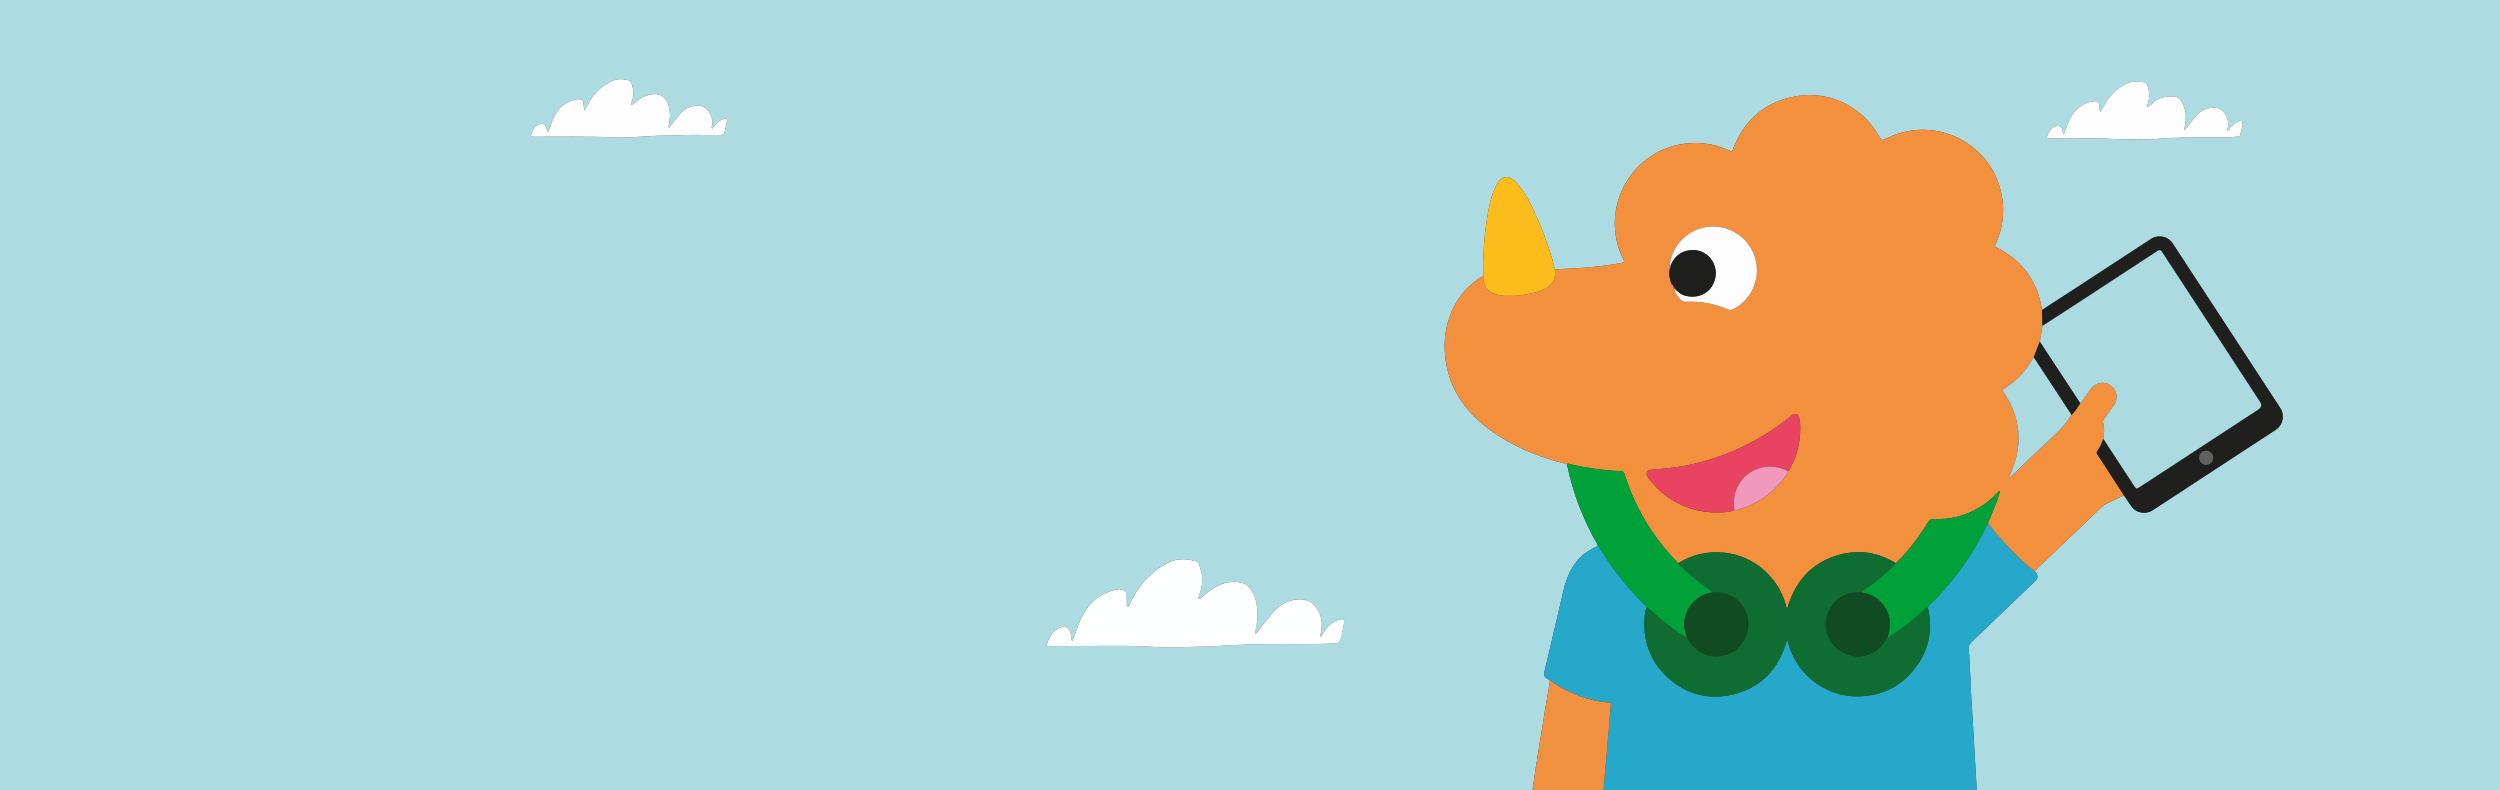 <svg viewBox="0 0 1440 455.04" xmlns="http://www.w3.org/2000/svg" id="Layer_1"><rect x="0" y="0" width="1440" height="455.04" fill="#333333" stroke="none"/><defs><style>.cls-1{fill:#fefdfd;}.cls-1,.cls-2,.cls-3,.cls-4,.cls-5,.cls-6,.cls-7,.cls-8,.cls-9,.cls-10,.cls-11,.cls-12,.cls-13,.cls-14,.cls-15,.cls-16{stroke-width:0px;}.cls-2{fill:#26a8ca;}.cls-3{fill:#f198bc;}.cls-4{fill:#acdbe2;}.cls-5{fill:#1f201e;}.cls-6{fill:#f2903e;}.cls-7{fill:#114b22;}.cls-8{fill:#feffff;}.cls-9{fill:#f1903f;}.cls-10{fill:#acdae1;}.cls-11{fill:#fcbd1c;}.cls-12{fill:#616161;}.cls-13{fill:#0f6d31;}.cls-14{fill:#01a13a;}.cls-15{fill:#fefeff;}.cls-16{fill:#e94362;}</style></defs><path d="M882.72,455.04H0C0,303.36,0,151.68,0,0c480,0,960,0,1440,0v455.04h-301.44c-.35-6.37-.6-12.76-1.09-19.12-.23-3.03-.29-6.06-.47-9.09-.58-9.56-1.19-19.11-1.74-28.67-.26-4.54-.28-9.1-.68-13.63-.28-3.19-.02-6.42-.58-9.55-.44-2.46.33-4,2.05-5.63,11.93-11.33,23.78-22.75,35.64-34.15,2.53-2.44,2.55-3.63.27-6.28,1.95-1.88,3.89-3.77,5.85-5.64,10.97-10.46,21.94-20.91,32.91-31.36.58-.55,1.15-1.1,1.89-1.45,3.6-1.7,7.2-3.42,10.8-5.14,1.34,1.99,2.66,3.99,4.02,5.96,2.29,3.31,5.48,4.5,9.39,3.88,1.62-.26,2.96-1.17,4.3-2.04,15.52-10.15,31.05-20.3,46.57-30.45,7.56-4.94,15.11-9.9,22.69-14.82,3.45-2.24,4.89-5.35,4.37-9.4-.21-1.64-1.04-3-1.92-4.34-17.24-26.36-34.47-52.73-51.71-79.1-3.15-4.82-6.28-9.65-9.44-14.46-2.13-3.25-5.14-4.67-9.01-4.27-1.73.18-3.17,1.01-4.59,1.94-13.78,9.02-27.57,18.03-41.36,27.03-6.83,4.45-13.68,8.87-20.52,13.31-2.49-16.25-11.03-28.16-25.61-35.74-1.71-.89-1.73-.9-.93-2.69,3.93-8.79,5.12-17.91,3.37-27.4-5.6-30.3-38.25-46.72-66.02-33.2-3.2,1.56-3.18,1.57-4.89-1.43-9.4-16.44-27.97-25.88-47.11-22.74-17.58,2.88-29.68,12.99-36.41,29.5-.32.79-.44,1.69-1.03,2.34-.74.02-1.27-.38-1.84-.64-8.94-4.07-18.28-5.14-27.89-3.4-25.91,4.7-42.68,30.75-36.41,56.37.8,3.27,1.94,6.42,3.42,9.45,1,2.04.97,2.14-1.31,2.56-6.61,1.21-13.26,2.06-19.95,2.59-5.98.47-11.97.69-17.95,1l-.06-.14c-.06-.13-.16-.21-.3-.23-.03-1.37-.39-2.68-.76-3.98-2.85-10.08-6.53-19.87-10.97-29.35-2.27-4.85-4.79-9.57-8.06-13.85-1.27-1.65-2.63-3.22-4.38-4.39-3.03-2.01-5.48-1.61-7.74,1.21-1.21,1.51-2.06,3.23-2.77,5.01-2.23,5.6-3.35,11.48-4.24,17.41-1.59,10.6-2.28,21.27-2.03,31.99-8.35,5-14.51,11.92-18.29,20.91-3.09,7.34-4.31,14.98-3.83,22.93.69,11.22,4.16,21.41,10.99,30.39,5.59,7.34,12.49,13.21,20.22,18.15,12.04,7.69,25.19,12.72,39.01,16.11.1.3.24.6.31.91,3.41,16.24,9.36,31.5,17.65,45.87-.54,1.03-1.65,1.21-2.55,1.65-6,2.98-10.47,7.48-13.46,13.46-1.72,3.44-2.9,7.09-3.78,10.82-2.6,10.93-5.13,21.88-7.69,32.82-1.07,4.58-2.1,9.17-3.26,13.72-.46,1.83-.41,3.27,1.47,4.25.62.32,1.13.88,1.68,1.32-1.04,6.14-2.11,12.28-3.11,18.43-1.71,10.48-3.4,20.97-5.06,31.46-.69,4.34-1.28,8.69-1.91,13.03ZM1237.02,61.51s-.14-.14-.14-.14c.1-.63.13-1.28.32-1.88,1.05-3.32.95-6.57-.16-9.88-.41-1.21-1-1.97-2.22-2.2-3.26-.63-6.49-.8-9.61.69-5.36,2.55-9.5,6.4-12.5,11.5-.94,1.6-1.86,3.23-2.94,5.11-.31-1.39-.56-2.39-.61-3.44-.1-2.5-.94-3.18-3.46-2.9-2.52.28-4.75,1.28-6.88,2.62-4,2.52-6.15,6.4-7.86,10.6-.77,1.9-1.45,3.84-2.22,5.88-.73-.78-.64-1.6-.77-2.37-.33-2.1-1.76-2.97-3.82-2.34-2.63.81-3.89,2.93-4.86,5.26-.57,1.36-.33,1.67,1.15,1.77.24.02.48,0,.72,0,12.06.14,24.13-.37,36.2.27,7.42.39,14.87.08,22.31.08.72,0,1.45.03,2.16-.06,4.92-.62,9.87-.67,14.81-.79,8.71-.23,17.43-.14,26.15-.09,2.09.01,4.12-.48,6.2-.46.61,0,1.1-.22,1.28-.86.64-2.22,1.43-4.42,1.44-6.77,0-1.37-.43-1.66-1.82-1.28-2.26.63-3.89,2.14-5.27,3.95-.42.55-.68,1.25-1.44,1.68-.21-.71-.09-1.31.06-1.91.67-2.65-.05-5.15-1.31-7.37-1.35-2.37-3.48-4.17-6.35-4.13-3.47.05-6.76.89-9.38,3.53-2.32,2.34-4.3,4.93-6.28,7.54-.48.63-.9,1.35-1.86,1.91.29-1.7.57-3.1.75-4.51.54-4.06.09-7.98-2.01-11.58-.95-1.62-2.17-3.03-4.21-3.22-4.35-.42-8.42.15-11.92,3.16-1.12.97-2.14,2.17-3.65,2.65ZM617.77,369.07h-.42c-.21-1.41-.39-2.83-.65-4.24-.56-3.09-3.15-4.57-5.84-3.45-1.42.59-2.74,1.26-3.83,2.38-1.7,1.76-2.86,3.84-3.67,6.12-.83,2.32-.49,2.87,1.87,2.51,2.79-.42,5.58-.36,8.37-.32,15.35.18,30.69-.49,46.04.26,6.37.31,12.76.83,19.16.55,3.91-.17,7.81-.41,11.73-.42,3.51-.01,7.01-.1,10.53-.36,7.64-.56,15.3-.83,22.96-1.02,14.62-.36,29.26.36,43.88-.5,3.46-.2,3.46-.09,4.48-3.44.84-2.76,1.34-5.59,1.79-8.42.29-1.82-.38-2.38-2.17-2.01-1.42.29-2.73.88-3.97,1.63-2.82,1.72-4.67,4.31-6.35,7.06-.31.5-.35,1.27-1.31,1.4.2-1.14.38-2.22.58-3.3.8-4.32.34-8.49-1.95-12.26-2.19-3.61-5.41-6.07-9.75-6.04-5.5.04-10.46,1.65-14.45,5.85-3.26,3.43-6.14,7.14-9.05,10.85-.82,1.04-1.47,2.23-2.5,3.14-.18-.27-.33-.39-.33-.51,0-.32.03-.64.1-.95,1.26-5.01,1.64-10.05.84-15.19-.61-3.89-1.94-7.43-4.64-10.32-1.26-1.35-2.8-2.29-4.74-2.6-5.53-.89-10.63.15-15.32,3.2-1.81,1.18-3.5,2.51-5.21,3.83-1.1.85-2.03,1.99-3.49,2.49-.42-1.14.24-1.97.51-2.84.88-2.83,1.63-5.7,1.58-8.68-.06-2.9-1.09-5.63-1.9-8.38-.33-1.12-1.25-1.65-2.27-1.94-5.15-1.45-10.29-1.54-15.2.79-3.76,1.79-7.2,4.13-10.29,6.96-5.47,4.99-9.42,11.03-12.47,17.71-.22.48-.29,1.12-1.06,1.02-.56-.55-.34-1.22-.36-1.83-.04-1.68-.05-3.36-.04-5.04,0-1.26-.54-2.24-1.65-2.69-1.09-.44-2.27-.84-3.5-.61-7.86,1.43-14.12,5.31-18.5,12.07-1.96,3.03-3.42,6.33-4.7,9.69-.99,2.6-1.91,5.22-2.86,7.83ZM410.25,74.11c-.51-.62-.36-1.2-.19-1.69.59-1.77.23-3.49-.26-5.18-.95-3.35-3.77-6-6.54-6.28-4.86-.49-8.74,1.4-11.83,5.02-1.86,2.19-3.56,4.51-5.36,6.75-.24.3-.29.98-1.04.66.23-1.33.51-2.65.68-3.98.44-3.54.21-7.05-1.27-10.32-1.42-3.14-3.74-4.98-7.49-4.87-4.07.12-7.38,1.76-10.4,4.29-.93.78-1.84,1.58-3.05,2.16-.1-1.08.33-1.79.57-2.53,1.1-3.32.92-6.59-.21-9.87-.34-.97-.79-1.76-1.83-2.02-3.08-.76-6.16-1.02-9.16.3-5.5,2.42-9.81,6.23-12.94,11.36-1.1,1.81-2.1,3.68-3.35,5.88-.23-1.85-.41-3.25-.56-4.66-.14-1.23-.85-1.86-2.04-1.95-.63-.05-1.3-.12-1.91.02-4.67,1.09-8.65,3.31-11.3,7.44-1.12,1.74-2.09,3.57-2.86,5.52-.76,1.92-1.25,3.95-2.3,5.76-.61-.35-.61-.92-.72-1.46-.58-3.06-2.47-3.91-5.16-2.36-1.76,1.02-2.77,2.61-3.47,4.44-.75,1.97-.6,2.2,1.5,2.21,15.1.07,30.2-.34,45.3.37,7.57.35,15.15-.37,22.72-.8,5.65-.32,11.33-.19,17-.45,5.66-.27,11.35-.07,17.03-.09,1.76,0,3.52-.07,5.28-.04,1.21.02,2.03-.44,2.3-1.64.49-2.18.95-4.36,1.38-6.55.19-.96-.37-1.39-1.25-1.2-1.17.26-2.24.75-3.26,1.43-1.68,1.12-2.61,2.92-4,4.33Z" class="cls-4"></path><path d="M892.8,392.12c-.56-.45-1.06-1-1.68-1.32-1.88-.97-1.94-2.42-1.47-4.25,1.16-4.56,2.19-9.15,3.26-13.72,2.56-10.94,5.09-21.89,7.69-32.82.89-3.73,2.06-7.37,3.78-10.82,2.99-5.98,7.45-10.48,13.46-13.46.9-.45,2.01-.63,2.55-1.66.51.3.7.85.98,1.32,2.51,4.25,5.23,8.37,8.13,12.36,5.67,7.8,12.05,15,18.98,21.71-.88,2.68-1.27,5.46-1.35,8.25-.37,13.14,4.15,24.3,14.05,33.04,9.83,8.68,21.45,12.11,34.28,9.82,16.43-2.94,27.36-12.7,32.78-28.54.38-1.11.7-2.25,1.07-3.44.15.22.27.34.32.48.19.61.34,1.23.52,1.84,2.78,9.47,8.11,17.16,16.23,22.79,8.47,5.87,17.85,8.28,28.16,7.2,10.23-1.07,18.95-5.3,25.84-12.81,9.99-10.89,13.4-23.7,10.09-38.2.21-.72.73-1.22,1.25-1.72,2.93-2.83,5.72-5.79,8.41-8.85,5.12-5.82,9.8-11.97,14.03-18.47,4.06-6.23,7.57-12.76,10.86-19.41,6.23,7.83,12.87,15.29,20.29,22.01,2.12,1.92,4.16,3.97,6.65,5.46,2.28,2.65,2.27,3.84-.27,6.28-11.86,11.4-23.71,22.82-35.64,34.15-1.72,1.63-2.49,3.16-2.05,5.63.56,3.13.31,6.36.58,9.55.39,4.53.41,9.09.68,13.63.55,9.56,1.17,19.11,1.74,28.67.18,3.03.24,6.06.47,9.09.49,6.36.74,12.75,1.09,19.12h-214.56c-.5-.46-.28-1.03-.24-1.57.23-2.62.45-5.25.68-7.87.92-10.65,1.85-21.3,2.76-31.95.25-2.92.45-5.85.68-8.79-.54-.08-.85-.15-1.17-.18-11.72-.98-22.34-4.98-32.07-11.5-.59-.39-1.1-.94-1.85-1.06Z" class="cls-2"></path><path d="M892.8,392.12c.75.12,1.26.67,1.85,1.06,9.72,6.53,20.35,10.53,32.07,11.5.31.03.63.09,1.17.18-.23,2.94-.43,5.87-.68,8.79-.91,10.65-1.84,21.3-2.76,31.95-.23,2.62-.45,5.25-.68,7.87-.05.54-.26,1.11.24,1.57h-41.28c.63-4.34,1.22-8.7,1.91-13.03,1.66-10.49,3.35-20.98,5.06-31.46,1-6.15,2.07-12.28,3.11-18.43Z" class="cls-9"></path><path d="M1171.96,328.92c-2.49-1.48-4.52-3.53-6.65-5.46-7.43-6.72-14.06-14.18-20.29-22.01,2.51-6.11,5.26-12.14,7.05-18.72-.96.2-1.22.74-1.59,1.14-2.89,3.13-6.11,5.86-9.75,8.08-8.19,5.01-17.09,7.43-26.69,7.01-1.76-.08-2.71.46-3.59,1.97-1.56,2.69-3.3,5.28-5.11,7.81-4,5.59-8.31,10.93-13.32,15.67-10.29-6.35-21.37-8.03-32.93-4.75-15.77,4.47-25.28,15.28-29.76,31.26-.33-1.2-.54-1.97-.75-2.73-4.55-16.04-18.66-28.07-35.22-29.83-9.52-1.01-18.45.94-26.63,6.02-.35-.33-.71-.65-1.04-.99-13.72-14.22-23.67-30.69-29.72-49.52-.76-2.38-.76-2.42-3.28-2.54-9.52-.42-18.91-1.81-28.2-3.93-.64-.15-1.34-.67-2.05-.1-13.82-3.39-26.97-8.42-39.01-16.11-7.74-4.94-14.64-10.81-20.22-18.15-6.84-8.98-10.31-19.17-10.99-30.39-.49-7.95.74-15.59,3.83-22.93,3.78-8.99,9.93-15.92,18.29-20.91.03.64,0,1.28.09,1.91.49,3.57,1.79,6.59,5.41,8.1,2.23.93,4.49,1.59,6.93,1.59,3.5,0,7.01.07,10.48-.53,4.08-.71,8.16-1.47,11.94-3.23,3.07-1.43,5.52-3.49,6.32-7,.34-1.5.13-3.02.15-4.53,5.98-.31,11.97-.53,17.95-1,6.7-.53,13.35-1.38,19.95-2.59,2.27-.42,2.31-.52,1.31-2.56-1.48-3.03-2.62-6.17-3.42-9.45-6.27-25.61,10.5-51.66,36.41-56.37,9.6-1.74,18.95-.68,27.89,3.4.57.26,1.1.67,1.84.64.59-.65.71-1.54,1.03-2.34,6.73-16.51,18.83-26.62,36.41-29.5,19.14-3.14,37.71,6.3,47.11,22.74,1.71,3,1.69,2.98,4.89,1.43,27.77-13.52,60.42,2.89,66.02,33.2,1.75,9.48.56,18.61-3.37,27.4-.8,1.79-.78,1.8.93,2.69,14.58,7.58,23.12,19.49,25.61,35.74.1,3.04.19,6.08.29,9.13-.52,3.04-1.05,6.08-1.57,9.13-1.16,2.98-2.32,5.97-3.48,8.95-.13.2-.29.39-.4.6-4,7.21-9.44,13.04-16.45,17.41-1.35.84-1.3.89-.33,2.37,9.81,14.87,11.06,30.44,3.78,46.69-.32.71-.91,1.34-.75,2.22-.19.01-.44-.01-.19.29.05-.11.11-.21.16-.32.92-.21,1.44-.95,2.06-1.55,8.49-8.07,16.91-16.21,25.47-24.2,3.29-3.08,6.01-6.56,8.47-10.29,1.92-2.05,3.47-4.36,4.92-6.75.99-.84,1.62-1.97,2.37-2.99,1.37-1.87,2.64-3.82,4.09-5.61,3.38-4.19,9.28-4.22,12.69-.16,2.37,2.82,2.5,6.71.23,9.99-1.77,2.56-3.64,5.05-5.46,7.58-.46.64-.98,1.23-.72,2.16.91,3.23.59,6.48.13,9.73-.97,2.35-1.78,4.8-3.45,6.79-.66.79-.39,1.42.1,2.14,1.2,1.79,2.37,3.6,3.54,5.41,3.9,6.02,7.8,12.04,11.7,18.07-3.6,1.71-7.2,3.43-10.8,5.14-.74.35-1.31.9-1.89,1.45-10.97,10.45-21.94,20.9-32.91,31.36-1.96,1.87-3.9,3.76-5.85,5.64ZM963.89,165.55c0,.48.2.68.68.51.18,0,.26.08.24.26-.94.12-.58.66-.38,1.15.86,1.63,1.95,3.1,3.07,4.57,1.01,1.34,2.16,1.84,3.87,1.77,8.19-.37,16.09,1.05,23.61,4.32,1.43.62,2.54.42,3.82-.27,9.13-4.95,14.37-15.17,12.94-25.57-1.85-13.42-13.58-22.16-25.71-21.82-12.37.35-22.86,9.76-24.28,22.26-.53.72-.24,1.51-.2,2.28.02.33.03.66.05.99-.39,2.39.26,4.64.95,6.89,0,0,.13.18.13.18.07.19.14.37.22.56.09.77-.05,1.65,1,1.93h-.01ZM1029.73,271.33c.88-.29,1.06-1.13,1.45-1.81,3.14-5.59,4.88-11.64,5.5-17.96.34-3.47.5-7.03-.24-10.51-.6-2.79-2.44-3.37-4.67-1.54-10.46,8.56-21.91,15.47-34.38,20.67-14.18,5.92-28.94,9.42-44.33,10.12-.95.04-1.91.2-2.83.46-1.45.4-2.06,1.54-1.6,2.96.19.59.55,1.16.94,1.65,2.3,2.85,4.61,5.67,7.44,8.07,9.99,8.48,21.53,12.24,34.51,11.68,2.5-.11,5.09-.27,7.46-1.35,1.07.13,2.05-.2,3.05-.5,9.6-2.87,17.66-8.1,23.97-15.9,1.48-1.83,3.26-3.55,3.73-6.03Z" class="cls-6"></path><path d="M617.77,369.07c.95-2.61,1.88-5.23,2.86-7.83,1.28-3.37,2.73-6.66,4.7-9.69,4.37-6.76,10.64-10.64,18.5-12.07,1.23-.22,2.41.17,3.5.61,1.11.45,1.66,1.44,1.65,2.69-.01,1.68,0,3.36.04,5.04.02.61-.2,1.28.36,1.83.77.1.84-.54,1.06-1.02,3.06-6.68,7.01-12.72,12.47-17.71,3.1-2.83,6.53-5.17,10.29-6.96,4.91-2.34,10.05-2.24,15.2-.79,1.03.29,1.95.82,2.27,1.94.81,2.75,1.85,5.48,1.9,8.38.06,2.98-.7,5.84-1.58,8.68-.27.87-.94,1.7-.51,2.84,1.45-.51,2.39-1.64,3.49-2.49,1.71-1.32,3.4-2.65,5.21-3.83,4.69-3.05,9.78-4.09,15.32-3.2,1.93.31,3.48,1.25,4.74,2.6,2.7,2.9,4.03,6.44,4.64,10.32.8,5.14.43,10.18-.84,15.19-.08.31-.1.63-.1.95,0,.12.15.24.33.51,1.04-.91,1.69-2.1,2.5-3.14,2.91-3.71,5.79-7.41,9.05-10.85,3.99-4.2,8.95-5.81,14.45-5.85,4.34-.03,7.56,2.43,9.75,6.04,2.29,3.77,2.75,7.94,1.95,12.26-.2,1.08-.38,2.16-.58,3.3.95-.13,1-.9,1.31-1.4,1.68-2.75,3.53-5.34,6.35-7.06,1.24-.76,2.56-1.35,3.97-1.63,1.79-.36,2.46.19,2.17,2.01-.45,2.83-.95,5.67-1.79,8.42-1.02,3.35-1.02,3.24-4.48,3.44-14.62.86-29.26.14-43.88.5-7.66.19-15.32.46-22.96,1.02-3.52.26-7.02.35-10.53.36-3.92.02-7.82.25-11.73.42-6.39.28-12.79-.24-19.16-.55-15.35-.75-30.7-.08-46.04-.26-2.79-.03-5.58-.1-8.37.32-2.36.35-2.69-.19-1.87-2.51.81-2.28,1.97-4.36,3.67-6.12,1.08-1.13,2.41-1.79,3.83-2.38,2.69-1.12,5.28.36,5.84,3.45.26,1.41.44,2.83.65,4.24h.42Z" class="cls-8"></path><path d="M1223.41,285.34c-3.9-6.02-7.8-12.05-11.7-18.07-1.17-1.81-2.34-3.62-3.54-5.41-.48-.72-.76-1.35-.1-2.14,1.67-1.99,2.48-4.43,3.45-6.79.7.57,1.06,1.39,1.53,2.12,5.35,8.15,10.68,16.32,16.02,24.47,1.45,2.21,1.49,2.21,3.72.77.54-.35,1.07-.7,1.61-1.05,22.14-14.47,44.29-28.94,66.43-43.42q2.64-1.73.9-4.41c-18.49-28.3-36.99-56.59-55.48-84.9-2.01-3.08-1.83-3.1-4.88-1.1-15.71,10.29-31.43,20.56-47.16,30.82-5.89,3.84-11.8,7.63-17.71,11.44-.1-3.04-.19-6.08-.29-9.13,6.84-4.44,13.69-8.86,20.52-13.31,13.79-9,27.58-18.01,41.36-27.03,1.42-.93,2.86-1.76,4.59-1.94,3.87-.4,6.88,1.02,9.01,4.27,3.16,4.81,6.29,9.64,9.44,14.46,17.23,26.37,34.47,52.74,51.71,79.1.88,1.35,1.71,2.7,1.92,4.34.52,4.06-.93,7.17-4.37,9.4-7.58,4.92-15.13,9.88-22.69,14.82-15.53,10.15-31.05,20.3-46.57,30.45-1.34.88-2.67,1.79-4.3,2.04-3.91.62-7.1-.57-9.39-3.88-1.36-1.97-2.68-3.97-4.02-5.96ZM1270.64,259.66c-2.27.05-3.92,1.7-3.93,3.92,0,2.19,1.9,4.19,4.04,4.21,2.13.02,4.14-2.02,4.09-4.15-.05-2.26-1.92-4.03-4.19-3.98Z" class="cls-5"></path><path d="M902.44,267.3c.7-.58,1.4-.05,2.05.1,9.29,2.11,18.67,3.51,28.2,3.93,2.52.11,2.51.16,3.28,2.54,6.05,18.82,16,35.3,29.72,49.52.33.34.69.66,1.04.99.26.81.94,1.29,1.51,1.82,4.26,3.97,8.7,7.73,13.33,11.27,1.63,1.24,3.64,2.03,4.84,3.82-.93.19-1.88.31-2.8.57-9.69,2.71-14.93,12.93-13.16,20.78.35,1.55.94,3.04,1.19,4.61-.3-.08-.65-.1-.91-.26-5.49-3.54-10.72-7.42-15.66-11.67-2.23-1.92-4.4-3.89-6.6-5.84-6.93-6.71-13.3-13.9-18.98-21.71-2.9-3.99-5.61-8.11-8.13-12.36-.28-.47-.47-1.02-.98-1.32-8.28-14.36-14.23-29.63-17.64-45.87-.07-.31-.2-.6-.31-.91Z" class="cls-14"></path><path d="M410.25,74.11c1.39-1.41,2.32-3.21,4-4.33,1.03-.68,2.09-1.18,3.26-1.43.88-.19,1.43.24,1.25,1.2-.43,2.19-.89,4.38-1.38,6.55-.27,1.19-1.09,1.66-2.3,1.64-1.76-.03-3.52.04-5.28.04-5.68.01-11.36-.18-17.03.09-5.67.27-11.34.13-17,.45-7.57.43-15.15,1.15-22.72.8-15.1-.71-30.2-.3-45.3-.37-2.1-.01-2.26-.23-1.5-2.21.7-1.82,1.7-3.42,3.47-4.44,2.69-1.56,4.58-.71,5.16,2.36.1.54.11,1.11.72,1.46,1.05-1.81,1.54-3.85,2.3-5.76.77-1.95,1.75-3.78,2.86-5.52,2.65-4.13,6.62-6.35,11.3-7.44.61-.14,1.28-.08,1.91-.02,1.18.1,1.9.72,2.04,1.95.16,1.41.34,2.81.56,4.66,1.25-2.2,2.24-4.08,3.35-5.88,3.12-5.13,7.44-8.93,12.94-11.36,2.99-1.32,6.08-1.06,9.16-.3,1.04.26,1.5,1.05,1.83,2.02,1.14,3.27,1.31,6.54.21,9.87-.24.74-.67,1.45-.57,2.53,1.21-.58,2.12-1.39,3.05-2.16,3.01-2.53,6.32-4.17,10.4-4.29,3.75-.11,6.07,1.73,7.49,4.87,1.48,3.27,1.72,6.78,1.27,10.32-.17,1.33-.45,2.65-.68,3.98.75.32.8-.36,1.04-.66,1.79-2.25,3.5-4.57,5.36-6.75,3.09-3.62,6.97-5.51,11.83-5.02,2.77.28,5.59,2.93,6.54,6.28.48,1.69.85,3.41.26,5.18-.16.48-.32,1.07.19,1.69Z" class="cls-15"></path><path d="M1237.02,61.51c1.51-.48,2.53-1.68,3.65-2.65,3.5-3.01,7.56-3.58,11.92-3.16,2.04.2,3.26,1.6,4.21,3.22,2.1,3.6,2.54,7.52,2.01,11.58-.19,1.41-.47,2.81-.75,4.51.95-.56,1.37-1.28,1.86-1.91,1.98-2.61,3.96-5.2,6.28-7.54,2.62-2.64,5.91-3.49,9.38-3.53,2.87-.04,5,1.76,6.35,4.13,1.26,2.23,1.98,4.72,1.31,7.37-.15.6-.27,1.2-.06,1.91.76-.43,1.01-1.12,1.44-1.68,1.38-1.81,3.01-3.32,5.27-3.95,1.39-.39,1.82-.1,1.82,1.28,0,2.35-.8,4.55-1.44,6.77-.18.64-.67.87-1.28.86-2.08-.01-4.11.48-6.2.46-8.72-.05-17.44-.13-26.15.09-4.93.13-9.89.18-14.81.79-.71.09-1.44.06-2.16.06-7.44,0-14.89.31-22.31-.08-12.07-.64-24.13-.13-36.2-.27-.24,0-.48.01-.72,0-1.48-.09-1.72-.41-1.15-1.77.98-2.33,2.23-4.46,4.86-5.26,2.06-.63,3.49.24,3.82,2.34.12.78.04,1.6.77,2.37.77-2.04,1.45-3.98,2.22-5.88,1.71-4.2,3.86-8.07,7.86-10.6,2.13-1.34,4.36-2.34,6.88-2.62,2.53-.28,3.36.4,3.46,2.9.04,1.05.29,2.04.61,3.44,1.08-1.88,1.99-3.51,2.94-5.11,3-5.1,7.14-8.95,12.5-11.5,3.13-1.49,6.35-1.31,9.61-.69,1.22.23,1.81.99,2.22,2.2,1.12,3.3,1.21,6.56.16,9.88-.19.6-.22,1.25-.32,1.88-.05.1-.09.19-.14.29.09-.05.19-.1.28-.15Z" class="cls-15"></path><path d="M895.65,155.12c-.02,1.51.2,3.03-.15,4.53-.8,3.51-3.25,5.57-6.32,7-3.79,1.76-7.86,2.53-11.94,3.23-3.47.6-6.98.53-10.48.53-2.44,0-4.7-.66-6.93-1.59-3.62-1.51-4.92-4.53-5.41-8.1-.09-.63-.06-1.27-.09-1.91-.25-10.72.44-21.39,2.03-31.99.89-5.92,2.01-11.8,4.24-17.41.71-1.79,1.56-3.5,2.77-5.01,2.26-2.82,4.71-3.22,7.74-1.21,1.76,1.16,3.12,2.73,4.38,4.39,3.27,4.27,5.79,9,8.06,13.85,4.45,9.49,8.12,19.27,10.97,29.35.37,1.31.73,2.61.76,3.98.02.18.13.26.3.23l.06.14Z" class="cls-11"></path><path d="M895.59,154.99c-.18.02-.28-.05-.3-.23.14.02.25.1.3.23Z" class="cls-3"></path><path d="M986.41,341.28c-1.2-1.79-3.21-2.58-4.84-3.82-4.63-3.53-9.07-7.29-13.33-11.27-.58-.54-1.25-1.02-1.51-1.82,8.18-5.09,17.12-7.03,26.64-6.02,16.56,1.76,30.67,13.79,35.22,29.83.22.76.42,1.53.75,2.73,4.48-15.97,13.99-26.78,29.76-31.26,11.57-3.28,22.64-1.6,32.93,4.75-1.49,2.11-3.56,3.62-5.45,5.32-3.67,3.31-7.45,6.46-11.52,9.28-.96.66-2.08,1.2-2.73,2.27-1.9.1-3.81-.16-5.72.22-4.41.88-8.06,3.08-10.82,6.54-3.51,4.39-4.86,9.45-3.77,15.02.89,4.53,3.17,8.22,6.84,11.12,5.93,4.68,14.3,5.26,20.77,1.25,3.24-2.01,5.61-4.9,7.48-8.2.95-.03,1.59-.71,2.3-1.18,6.79-4.46,13.12-9.49,19.03-15.05.58-.55,1.12-1.15,2.02-1.11,3.31,14.5-.1,27.32-10.09,38.2-6.89,7.51-15.61,11.74-25.84,12.81-10.3,1.08-19.69-1.33-28.16-7.2-8.12-5.63-13.45-13.32-16.23-22.79-.18-.61-.34-1.23-.52-1.84-.04-.14-.17-.26-.32-.48-.37,1.19-.68,2.32-1.07,3.44-5.42,15.83-16.36,25.6-32.78,28.54-12.83,2.29-24.46-1.14-34.28-9.82-9.9-8.74-14.42-19.9-14.05-33.04.08-2.79.47-5.57,1.35-8.25,2.2,1.95,4.37,3.92,6.6,5.84,4.95,4.26,10.18,8.14,15.66,11.67.25.16.6.18.91.26,1.25,2.14,2.68,4.11,4.5,5.83,4.21,3.96,9.09,5.6,14.84,4.76,6.65-.97,11.43-4.32,14.35-10.48,3.62-7.64,1.53-17.31-6.01-22.74-3.88-2.8-8.23-3.66-12.91-3.32Z" class="cls-13"></path><path d="M1110.46,349.9c-.9-.05-1.44.56-2.02,1.11-5.92,5.56-12.25,10.59-19.03,15.05-.72.47-1.35,1.15-2.3,1.18.24-.76.5-1.51.73-2.27,1.46-4.9.96-9.65-1.48-14.08-3.03-5.51-7.77-8.72-14.03-9.59.64-1.07,1.77-1.6,2.73-2.27,4.07-2.82,7.85-5.98,11.52-9.28,1.89-1.7,3.96-3.21,5.45-5.32,5.01-4.74,9.32-10.08,13.32-15.67,1.81-2.53,3.56-5.12,5.11-7.81.87-1.51,1.83-2.04,3.59-1.97,9.6.42,18.5-1.99,26.69-7.01,3.63-2.22,6.86-4.95,9.75-8.08.37-.4.63-.94,1.59-1.14-1.79,6.58-4.54,12.61-7.05,18.72-3.3,6.65-6.8,13.18-10.87,19.41-4.24,6.49-8.91,12.65-14.03,18.47-2.69,3.06-5.48,6.02-8.41,8.85-.52.5-1.04,1-1.25,1.72Z" class="cls-14"></path><path d="M1176.5,187.69c5.9-3.81,11.82-7.6,17.71-11.44,15.73-10.26,31.45-20.54,47.16-30.82,3.05-2,2.87-1.98,4.88,1.1,18.49,28.3,36.98,56.6,55.48,84.9q1.75,2.68-.9,4.41c-22.14,14.47-44.29,28.94-66.43,43.42-.54.35-1.07.7-1.61,1.05-2.23,1.44-2.27,1.44-3.72-.77-5.34-8.16-10.67-16.32-16.02-24.47-.48-.73-.83-1.55-1.53-2.12.46-3.25.78-6.51-.13-9.73-.26-.93.26-1.52.72-2.16,1.82-2.53,3.69-5.02,5.46-7.58,2.27-3.28,2.15-7.17-.23-9.99-3.42-4.07-9.31-4.03-12.69.16-1.45,1.8-2.72,3.75-4.09,5.61-.75,1.03-1.38,2.15-2.37,2.99-2.89-4.4-5.78-8.81-8.67-13.21-4.86-7.4-9.73-14.8-14.6-22.2.52-3.04,1.05-6.08,1.57-9.13Z" class="cls-10"></path><path d="M998.98,293.76c-2.37,1.08-4.96,1.24-7.46,1.35-12.98.56-24.53-3.2-34.51-11.68-2.83-2.41-5.14-5.22-7.44-8.07-.39-.49-.75-1.06-.94-1.65-.46-1.41.16-2.56,1.6-2.96.92-.25,1.88-.41,2.83-.46,15.39-.7,30.14-4.2,44.33-10.12,12.46-5.2,23.92-12.11,34.38-20.67,2.23-1.83,4.08-1.25,4.67,1.54.74,3.48.58,7.03.24,10.51-.62,6.32-2.37,12.37-5.5,17.96-.38.68-.57,1.53-1.45,1.81-3.33-1.68-6.8-2.63-10.58-2.57-9.42.14-17.56,6.57-19.86,15.76-.77,3.07-.64,6.15-.3,9.25Z" class="cls-16"></path><path d="M961.75,152.74c1.43-12.51,11.91-21.92,24.29-22.27,12.13-.34,23.86,8.4,25.71,21.82,1.44,10.4-3.81,20.62-12.94,25.57-1.28.69-2.39.9-3.82.27-7.52-3.27-15.42-4.69-23.61-4.32-1.71.08-2.86-.43-3.87-1.77-1.11-1.47-2.2-2.94-3.06-4.57.28-.2.56-.41.84-.61,1.56,1.51,3.33,2.94,5.36,3.46,8.91,2.29,15.89-2.82,17.38-10.34,1.56-7.91-4.24-15.72-12.37-15.92-6.37-.15-10.78,2.89-13.32,8.7-.19,0-.38-.02-.57-.02Z" class="cls-1"></path><path d="M1193.26,238.98c-2.46,3.73-5.18,7.22-8.47,10.29-8.56,7.99-16.98,16.13-25.47,24.2-.62.59-1.14,1.34-2.06,1.55l.03.03c-.16-.88.43-1.51.75-2.22,7.28-16.26,6.04-31.82-3.78-46.69-.98-1.48-1.03-1.52.33-2.37,7-4.37,12.45-10.2,16.45-17.41.12-.21.27-.4.4-.6.58.86,1.18,1.7,1.75,2.57,6.69,10.21,13.38,20.42,20.07,30.64Z" class="cls-10"></path><path d="M962.33,152.76c2.54-5.81,6.95-8.86,13.32-8.7,8.13.2,13.93,8.01,12.37,15.92-1.48,7.52-8.47,12.63-17.38,10.34-2.03-.52-3.8-1.95-5.36-3.46-.02-.29-.25-.41-.46-.54.02-.18-.06-.27-.24-.26-.14-.29-.24-.63-.68-.51,0,0,.01,0,.01,0,.15-.89-.55-1.35-1-1.93-.07-.19-.14-.37-.22-.56,0,0-.01-.13-.01-.13l-.12-.05c-.69-2.24-1.34-4.49-.95-6.89.29-.3.36-.65.24-1.04.16-.73.32-1.46.48-2.19Z" class="cls-5"></path><path d="M998.98,293.76c-.34-3.1-.47-6.17.3-9.25,2.3-9.19,10.44-15.62,19.86-15.76,3.78-.06,7.25.89,10.58,2.57-.47,2.49-2.25,4.2-3.73,6.03-6.31,7.81-14.37,13.03-23.97,15.9-1,.3-1.98.63-3.05.5Z" class="cls-3"></path><path d="M1193.26,238.98c-6.69-10.21-13.38-20.43-20.07-30.64-.57-.87-1.17-1.71-1.75-2.57,1.16-2.98,2.32-5.97,3.48-8.95,4.87,7.4,9.73,14.8,14.6,22.2,2.89,4.4,5.78,8.81,8.67,13.21-1.46,2.38-3.01,4.7-4.92,6.75Z" class="cls-5"></path><path d="M962.33,152.76c-.16.73-.32,1.46-.48,2.19-.1.02-.2.04-.29.06-.04-.77-.33-1.56.2-2.27.19,0,.38.02.57.03Z" class="cls-3"></path><path d="M962.9,163.63c.45.58,1.14,1.04,1,1.93-1.05-.27-.9-1.16-1-1.93Z" class="cls-3"></path><path d="M964.82,166.32c.22.13.44.25.46.54-.28.2-.56.41-.84.61-.2-.49-.56-1.03.38-1.15Z" class="cls-3"></path><path d="M961.56,155.01c.1-.02.2-.04.29-.06.11.39.05.75-.24,1.04-.02-.33-.03-.66-.05-.99Z" class="cls-12"></path><polygon points="962.56 162.89 962.67 162.94 962.69 163.07 962.56 162.89" class="cls-3"></polygon><path d="M963.89,165.55c.44-.12.55.22.68.51-.48.17-.69-.03-.68-.51Z" class="cls-3"></path><path d="M1157.27,275.03c-.05.11-.11.21-.16.32-.25-.3,0-.28.19-.29,0,0-.03-.03-.03-.03Z" class="cls-10"></path><path d="M1270.64,259.66c2.27-.05,4.14,1.72,4.19,3.98.05,2.13-1.96,4.17-4.09,4.15-2.13-.02-4.04-2.01-4.04-4.21,0-2.22,1.66-3.87,3.93-3.92Z" class="cls-12"></path><path d="M986.41,341.28c4.67-.33,9.03.53,12.91,3.32,7.54,5.44,9.64,15.1,6.01,22.74-2.92,6.16-7.69,9.51-14.35,10.48-5.75.84-10.63-.8-14.84-4.76-1.82-1.72-3.25-3.69-4.5-5.83-.25-1.57-.84-3.05-1.19-4.61-1.77-7.85,3.47-18.07,13.16-20.78.91-.26,1.86-.38,2.8-.57Z" class="cls-7"></path><path d="M1237.02,61.51c-.09.05-.19.1-.28.15.05-.1.09-.19.14-.29,0,0,.14.14.14.14Z" class="cls-4"></path><path d="M1072.32,341.28c6.26.88,11,4.08,14.03,9.59,2.43,4.43,2.94,9.18,1.48,14.08-.23.76-.48,1.52-.73,2.27-1.88,3.3-4.24,6.2-7.48,8.2-6.47,4.01-14.84,3.43-20.77-1.25-3.67-2.9-5.95-6.59-6.84-11.12-1.09-5.56.26-10.63,3.77-15.02,2.77-3.46,6.42-5.66,10.82-6.54,1.9-.38,3.81-.12,5.72-.22Z" class="cls-7"></path></svg>
